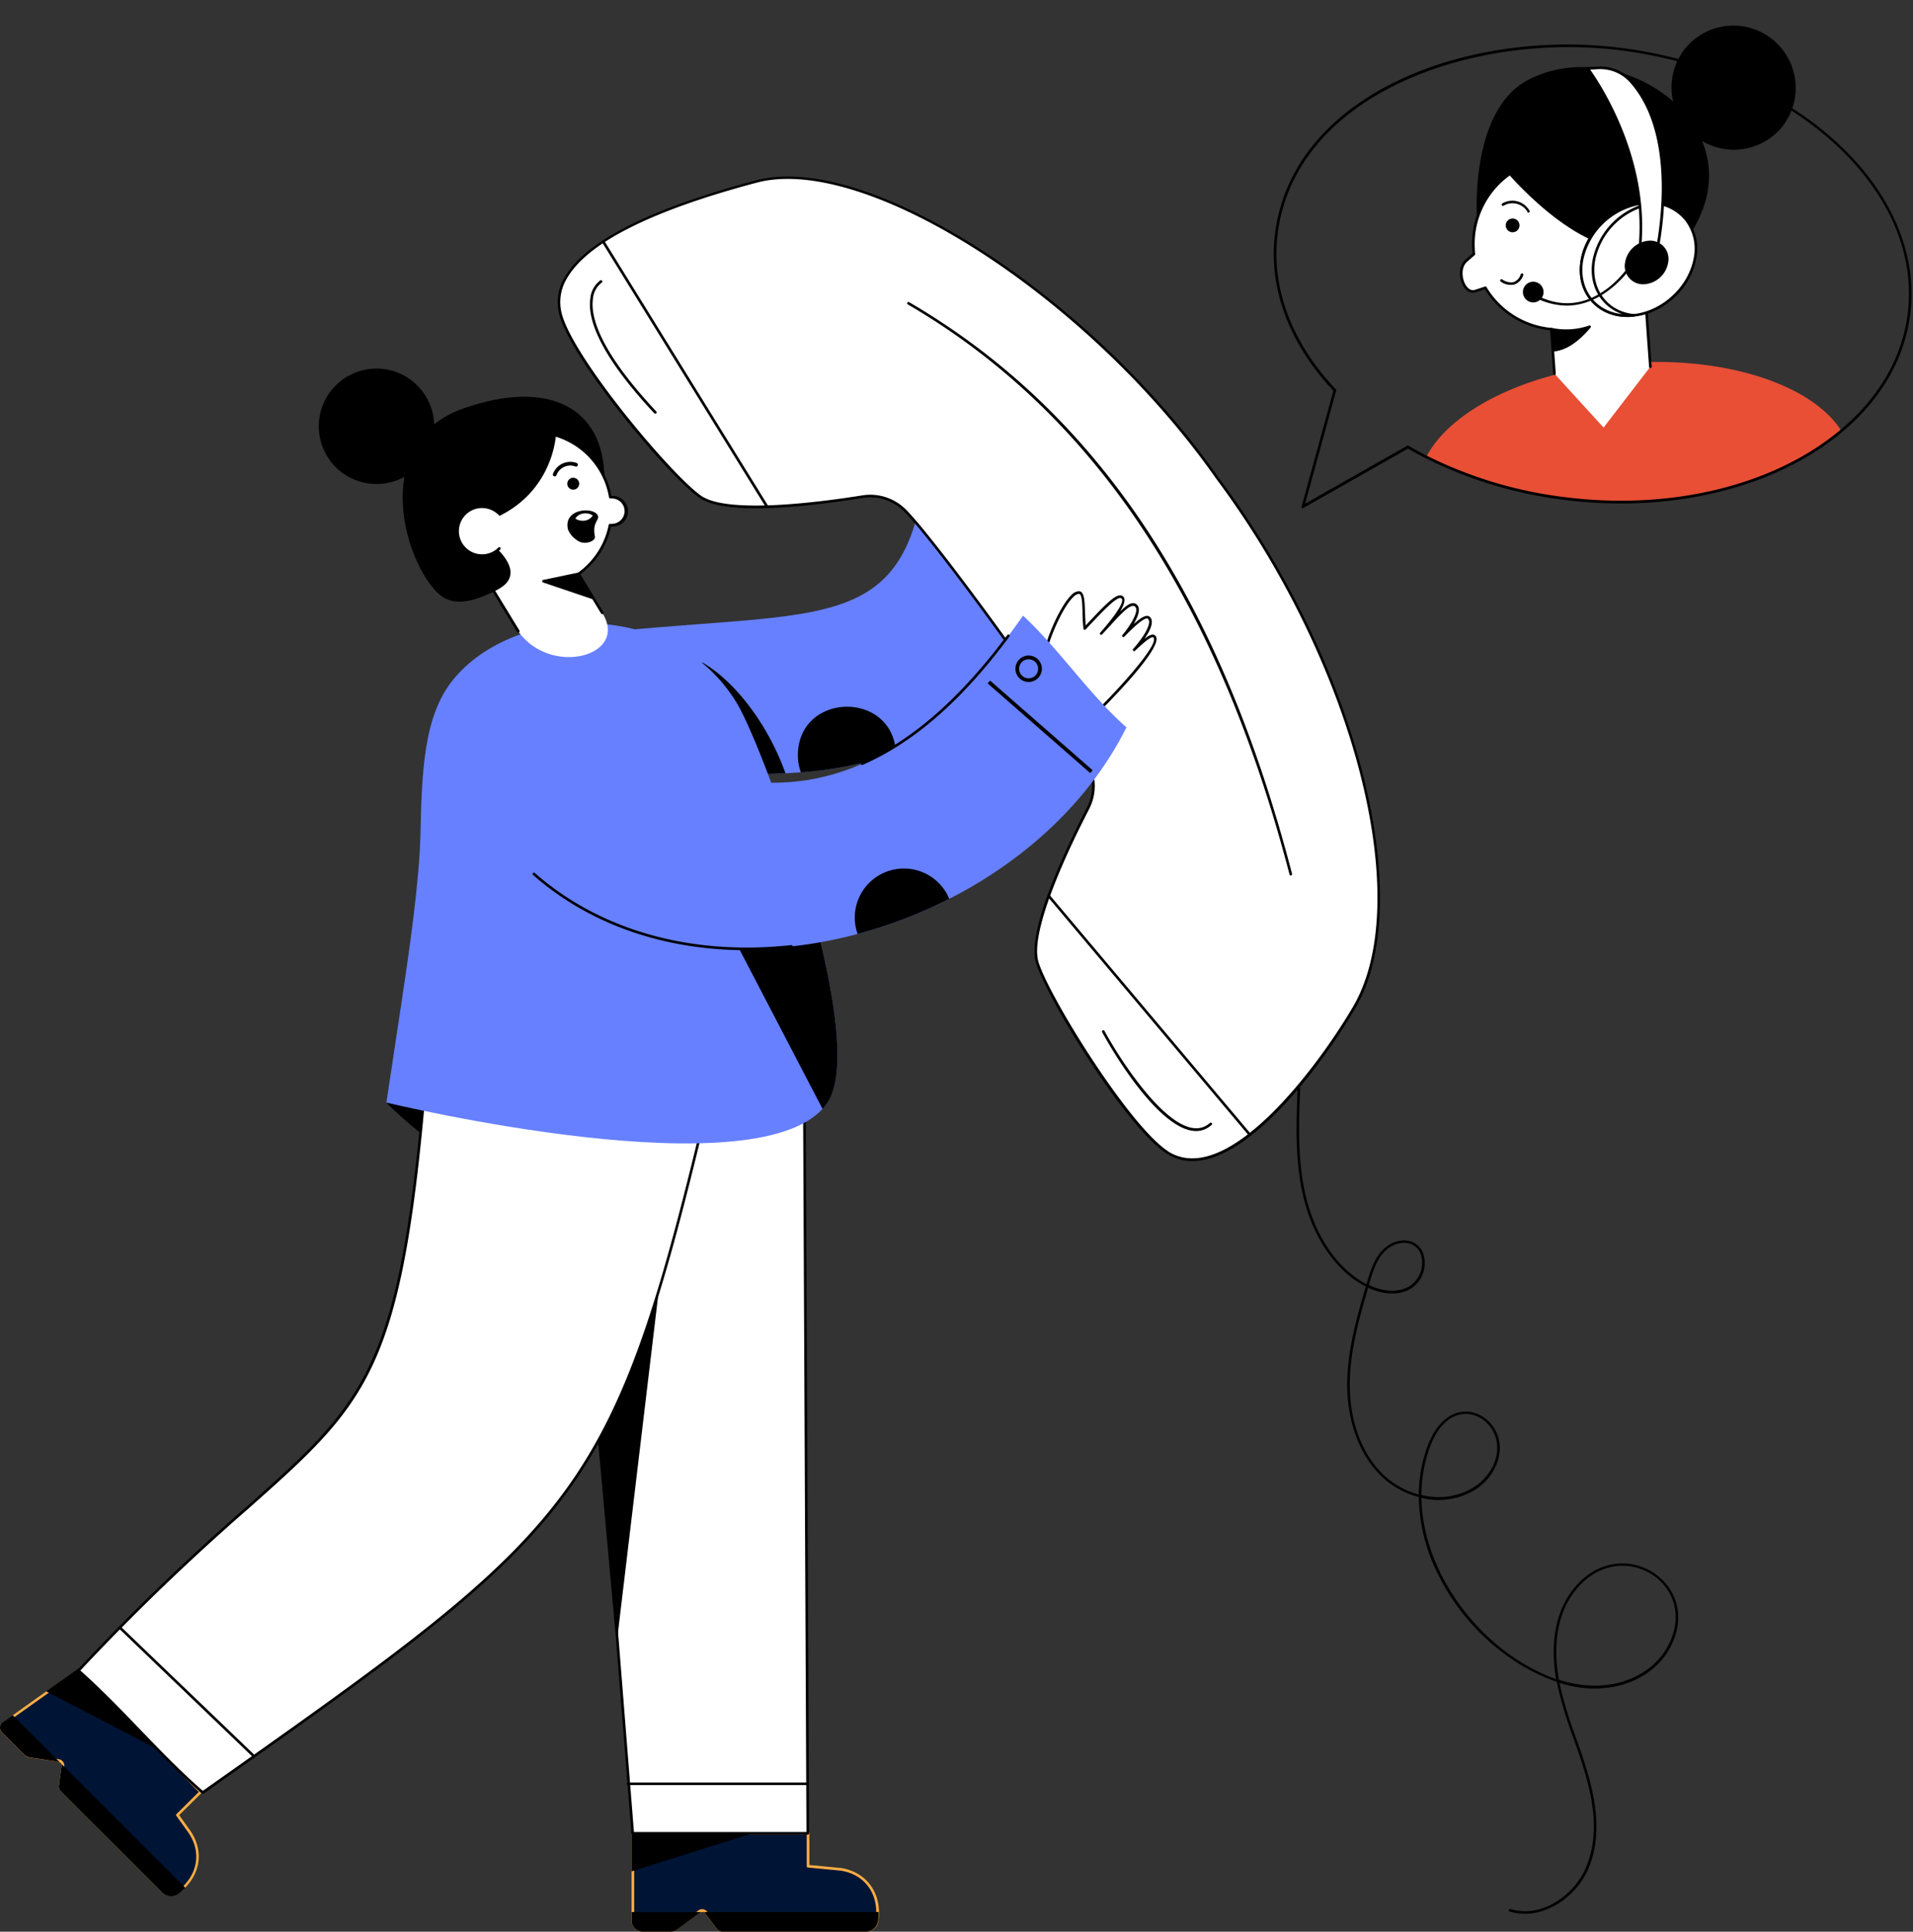 <svg xmlns="http://www.w3.org/2000/svg" width="212" height="214" fill="none"><rect width="100%" height="100%" fill="#333333" stroke="none"/><style><![CDATA[.B{fill:#000}.C{fill:#fff}.D{fill:#6680ff}]]></style><path d="M70.133 203.102v9.667a1.08 1.08 0 0 0 1.076 1.076h3.098a1.13 1.13 0 0 0 .646-.23l2.465-1.806a.59.59 0 0 1 .801 0l1.376 1.806a.63.63 0 0 0 .227.175.62.62 0 0 0 .282.055H96.04a1.2 1.2 0 0 0 .737-.288c.206-.177.346-.419.396-.686.474-2.939-1.098-5.312-3.984-5.79l-3.669-.349v-3.643l-19.387.013z" fill="#001535"/><path d="M96.041 214H80.106c-.119.004-.237-.019-.345-.068a.77.77 0 0 1-.279-.215l-1.377-1.806c-.111-.146-.381-.133-.602.031l-2.461 1.801a1.26 1.26 0 0 1-.735.257h-3.098a1.22 1.22 0 0 1-1.217-1.217v-9.68c0-.038.015-.074.041-.101s.063-.041.1-.041h19.414c.039 0 .076.015.103.043s.043.064.043.103v3.506l3.541.336c2.899.478 4.577 2.926 4.094 5.958A1.33 1.33 0 0 1 96.041 214zm-17.705-2.262l1.377 1.802c.048.057.108.102.177.132s.143.044.217.04h15.935a1.04 1.04 0 0 0 .647-.251c.181-.156.302-.369.345-.603.443-2.908-1.08-5.17-3.846-5.621l-3.656-.346c-.036-.004-.068-.021-.092-.048s-.037-.062-.036-.098v-3.496H70.28v9.521a.93.93 0 0 0 .93.929h3.098a.95.95 0 0 0 .562-.204l2.465-1.801a.71.71 0 0 1 .509-.181c.187.008.363.089.491.225z" fill="#ffae44"/><g class="B"><path d="M82.897 203.103l-12.757 4.023v-4.023h12.757z"/><path d="M69.992 207.321v-4.36h13.841l-13.841 4.36zm.288-4.072v3.678l11.677-3.678H70.28zm-.147 8.714v.806a1.08 1.08 0 0 0 1.076 1.076h3.098a1.13 1.13 0 0 0 .646-.231l2.271-1.664-7.091.013z"/><path d="M74.316 214h-3.098c-.323 0-.632-.128-.861-.357s-.356-.537-.356-.86v-.961h7.684l-2.625 1.921a1.26 1.26 0 0 1-.744.257zm-4.037-1.89v.659a.93.93 0 0 0 .93.93h3.098a.95.95 0 0 0 .562-.204l1.912-1.398-6.502.013zm8.057-.146l1.266 1.664a.63.63 0 0 0 .227.175.62.62 0 0 0 .282.055h15.935a1.23 1.23 0 0 0 .73-.296c.205-.176.346-.414.403-.677a6.06 6.06 0 0 0 .08-.921H78.336z"/><path d="M96.041 214H80.106a.77.77 0 0 1-.345-.068c-.108-.049-.204-.123-.279-.215l-1.443-1.895h19.33v.146c-.004.314-.029.628-.075.939A1.38 1.38 0 0 1 96.041 214zm-17.395-1.89l1.089 1.43a.48.48 0 0 0 .394.172h15.935c.236-.015.459-.107.638-.261s.303-.362.353-.593a5.72 5.72 0 0 0 .071-.748h-18.48zM42.82 122.15s9.738 10.149 17.705 8.999 3.683-11.456 3.683-11.456L42.82 122.15z"/></g><path d="M8.715 184.999l-8.286 5.878c-.08.048-.148.115-.198.194a.59.59 0 0 0-.088.263c-.008.093.006.187.041.274s.09.164.161.225l2.43 2.43a1.11 1.11 0 0 0 .624.297l3.019.469c.354.053.602.301.567.567l-.305 2.248a.64.64 0 0 0 .04.284c.034.091.089.172.159.238l11.256 11.248c.201.18.457.289.726.31a1.23 1.23 0 0 0 .765-.195c2.408-1.771 2.979-4.542 1.288-6.901l-1.253-1.739 2.585-2.563-13.531-13.527z" fill="#001535"/><path d="M18.035 209.715L6.779 198.467a.76.76 0 0 1-.239-.646l.301-2.249c.027-.181-.173-.362-.443-.402l-3.019-.443a1.27 1.27 0 0 1-.704-.341l-2.43-2.43c-.085-.076-.152-.171-.194-.277s-.059-.221-.049-.335a.73.73 0 0 1 .106-.321c.06-.097.142-.179.239-.24l8.286-5.9c.026-.022.059-.033.093-.033s.067.011.093.033l13.531 13.527c.014.013.024.029.032.046s.011.037.011.056a.14.14 0 0 1-.011.055c-.007.017-.018.033-.032.046l-2.496 2.475 1.177 1.642c1.709 2.381 1.168 5.311-1.328 7.082-.25.17-.549.252-.851.235a1.38 1.38 0 0 1-.818-.332zm-9.331-24.531l-8.189 5.812c-.064.034-.119.085-.159.146s-.065.131-.071.203.005.146.034.214.073.126.13.171l2.43 2.43a.99.99 0 0 0 .544.257l3.019.469c.186.01.361.09.489.225s.198.315.197.501l-.301 2.249c-.007.074.004.15.03.219a.49.49 0 0 0 .125.184l11.256 11.247a1.09 1.09 0 0 0 .636.268c.236.017.471-.042.669-.171 2.386-1.726 2.89-4.426 1.253-6.697l-1.248-1.739c-.022-.026-.035-.059-.035-.093s.012-.067.035-.093l2.483-2.466-13.328-13.336z" fill="#ffae44"/><g class="B"><path d="M17.25 193.524l-11.867-6.175 3.324-2.364 8.543 8.539z"/><path d="M18.016 194.085l-12.907-6.719 3.616-2.567 9.291 9.286zm-12.354-6.759l10.822 5.635-7.79-7.786-3.032 2.151zm1.299 8.446l-.279 2.072a.64.64 0 0 0 .199.522l11.256 11.247a1.23 1.23 0 0 0 .726.311c.27.021.539-.048.765-.196a6.12 6.12 0 0 0 .699-.597L6.961 195.772z"/><path d="M18.031 209.715L6.775 198.467a.76.76 0 0 1-.239-.646l.319-2.359 13.677 13.673a7.45 7.45 0 0 1-.823.708 1.38 1.38 0 0 1-.861.222c-.304-.023-.591-.146-.817-.35zM7.067 196.077l-.239 1.771c-.007.074.004.149.03.219a.48.48 0 0 0 .125.183l11.256 11.248a1.09 1.09 0 0 0 1.306.097c.202-.149.395-.308.58-.478l-13.058-13.04zm-5.682-5.882l-.956.678a.59.59 0 0 0-.198.194.59.59 0 0 0-.088.262c-.008.093.006.187.041.274a.6.6 0 0 0 .161.226l2.43 2.43a1.1 1.1 0 0 0 .624.296l2.78.443-4.794-4.803z"/><path d="M6.593 195.201l-3.213-.496c-.265-.037-.511-.156-.704-.34l-2.43-2.43a.73.73 0 0 1-.194-.278.73.73 0 0 1-.049-.334.74.74 0 0 1 .106-.322c.06-.097.142-.179.239-.239l1.058-.748 5.188 5.187zM1.37 190.39l-.854.606c-.064.035-.119.085-.159.146s-.065.131-.071.204a.44.44 0 0 0 .034.213c.029.067.073.126.13.172l2.43 2.43a1 1 0 0 0 .544.257l2.342.363-4.395-4.391z"/></g><path d="M89.518 203.102H70.122l-1.713-21.583-2.78-30.652-2.833-31.271h26.336l.385 83.506z" class="C"/><g class="B"><path d="M89.517 203.248H70.121a.15.15 0 0 1-.099-.038c-.027-.025-.044-.059-.047-.095l-1.713-21.583-5.613-61.923c-.002-.02 0-.04.007-.059s.016-.037.03-.052.029-.027.048-.035.038-.013.058-.014h26.336c.039 0 .076.016.103.043s.043.065.043.103l.39 83.507c0 .019-.004.038-.011.056s-.018.033-.032.047-.03.024-.047.032-.037.011-.056.011zm-19.263-.288h19.117l-.385-83.214H62.95l5.599 61.769 1.704 21.445z"/><path d="M74.46 130.79l-6.055 50.73-2.78-30.652 8.835-20.078z"/></g><path d="M79.32 118.489c-11.243 47.804-13.863 49.787-56.856 80.116-4.869-4.227-8.946-9.233-13.761-13.509 29.329-31.427 34.844-21.246 38.562-66.762l32.055.155z" class="C"/><path d="M22.367 198.689c-4.847-4.218-8.968-9.25-13.761-13.509-.014-.013-.024-.029-.032-.046s-.011-.036-.011-.055.004-.038.011-.056.018-.033.032-.046a252.81 252.81 0 0 1 18.59-17.944c13.536-12.027 17.174-15.258 19.918-48.734.003-.036.02-.07.047-.095a.15.15 0 0 1 .099-.038l32.06.177c.022 0 .043.005.062.015s.036.023.05.04a.14.14 0 0 1 .027.059c.004.021.004.043-.002.064-11.305 48.016-13.863 49.831-56.895 80.177-.028.023-.063.035-.099.033a.14.14 0 0 1-.096-.042zm-13.46-13.624c4.732 4.219 8.804 9.176 13.567 13.332 42.82-30.187 45.445-32.064 56.657-79.766l-31.741-.177c-2.744 33.472-6.409 36.738-19.998 48.796a253.12 253.12 0 0 0-18.484 17.815z" class="B"/><path d="M88.754 85.562l-1.704.111-3.24.093c-2.01 0-4.106-.077-6.29-.23l-3.174-5.263-6.237-10.344c27.979-2.744 35.141 1.217 35.026-30.617l14.757 2.815c2.186 24.486-4.639 41.421-29.138 43.435z" class="D"/><path d="M99.293 83.446a42.45 42.45 0 0 1-10.539 2.116 5.35 5.35 0 0 1-.332-1.868c0-7.051 10.561-7.255 10.871-.248zm-12.246 2.226l-3.24.093c-2.01 0-4.105-.077-6.285-.23l-3.178-5.258 3.47-6.9c3.638 2.094 7.321 6.905 9.233 12.296z" class="B"/><path d="M91.7 122.149c-6.772 10.181-48.84 0-48.879 0l1.686-11.163c.801-5.312 1.956-13.226 2.085-18.422.146-7.002.35-13.235 3.603-17.24 6.914-8.507 24.491-9.025 31.471 2.585 1.602 2.656 5.4 12.314 8.113 22.047 2.603 9.335 4.205 18.754 1.921 22.193z" class="D"/><path d="M91.704 122.15a5.52 5.52 0 0 1-.549.699l-9.335-17.917a16.94 16.94 0 0 1 5.095-4.298c.885-.483 1.93-.885 2.868-.677 2.603 9.335 4.205 18.754 1.921 22.194zm-2.191 75.609H69.595c-.019 0-.038-.003-.055-.011s-.033-.018-.046-.032-.023-.029-.03-.047-.01-.037-.01-.056c0-.037.015-.073.041-.1s.063-.041.1-.041h19.918c.038 0 .074.015.1.041s.041.063.041.1c.001.019-.003.038-.009.056a.13.13 0 0 1-.03.047c-.013.014-.029.025-.047.032a.15.15 0 0 1-.055.011z" class="B"/><path d="M129.332 127.639c-4.342-2.842-13.159-17.028-14.367-21.03-1.049-3.47 3.377-12.707 5.63-17.067.385-.742.592-1.563.606-2.399a5.4 5.4 0 0 0-.526-2.417c-2.006-4.187-17.117-25.066-20.472-28.275a5.4 5.4 0 0 0-4.599-1.43c-4.869.779-15.001 2.098-17.971 0-3.426-2.403-14.164-15.209-15.492-20.219-2.142-7.994 15.377-13.022 21.715-14.713 12.066-3.213 36.822 12.535 51.013 32.786 14.81 19.812 22.357 46.511 15.217 58.706-3.311 5.679-13.827 20.587-20.755 16.059z" class="C"/><path d="M129.236 127.758c-4.458-2.917-13.217-17.108-14.426-21.105-1.04-3.444 3.099-12.243 5.639-17.178a5.28 5.28 0 0 0 .586-2.333 5.29 5.29 0 0 0-.51-2.35c-2.001-4.183-17.09-25.031-20.441-28.235a5.28 5.28 0 0 0-4.475-1.394c-5.484.885-15.129 2.058-18.073 0-3.426-2.399-14.164-15.156-15.55-20.294a5.31 5.31 0 0 1 .615-4.179c2.293-3.984 9.428-7.578 21.206-10.712 12.194-3.249 37.062 12.712 51.168 32.843 15.364 20.551 22.194 46.954 15.222 58.87-4.045 6.923-14.186 20.489-20.962 16.068zm.154-.244c6.525 4.267 16.661-9.335 20.556-15.988 6.918-11.809.102-38.066-15.204-58.542C120.693 32.938 95.976 17.03 83.879 20.23c-11.694 3.098-18.772 6.675-21.029 10.574a5.06 5.06 0 0 0-.584 3.984c1.328 4.966 12.124 17.816 15.434 20.135 2.966 2.076 13.483.66 17.865-.044a5.58 5.58 0 0 1 4.718 1.465c3.36 3.218 18.498 24.128 20.503 28.328a5.6 5.6 0 0 1-.08 4.944c-2.04 3.944-6.67 13.492-5.621 16.962 1.186 3.855 10.021 18.108 14.323 20.936h-.018z" class="B"/><path d="M115.696 73.279c-.031-1.77 2.5-7.719 3.881-7.635.695.04.403 2.297.625 3.984 2.089-2.235 3.47-3.696 4.041-3.506.978.328-1.244 2.983-2.213 4.059 2.089-2.235 3.169-3.599 3.824-3.098s-.39 2.288-1.359 3.364c1.523-1.545 2.47-2.324 2.828-1.974.642.62-.681 2.465-1.651 3.541 1.01-.916 1.979-1.912 2.298-1.412.743 1.173-6.024 7.927-6.024 7.927l-6.25-5.249z" class="C"/><path d="M121.855 78.625l-6.255-5.236c-.016-.012-.03-.029-.039-.047s-.014-.039-.014-.059c-.026-1.571 1.771-6.015 3.196-7.365a1.18 1.18 0 0 1 .377-.298 1.17 1.17 0 0 1 .464-.123c.593.04.62 1.053.655 2.341l.071 1.461c2.235-2.39 3.355-3.541 3.984-3.315s.203 1.164-.173 1.77c.819-.801 1.376-1.138 1.828-.801.589.443.058 1.558-.319 2.191.886-.801 1.479-1.111 1.806-.792.514.505 0 1.549-.597 2.421.407-.328.978-.708 1.261-.266.766 1.213-4.9 6.967-6.042 8.109-.012.014-.028.026-.045.034s-.036.013-.055.014-.038-.002-.055-.009a.15.15 0 0 1-.048-.03zm-6.02-5.413l6.104 5.108c2.585-2.594 6.4-6.883 5.909-7.657-.044-.071-.146-.407-2.076 1.447-.028.02-.062.029-.097.026s-.066-.018-.091-.042-.039-.057-.042-.091.006-.069.026-.097c1.182-1.328 2.129-2.886 1.656-3.346-.346-.336-2.001 1.328-2.625 1.974-.013.014-.028.025-.045.032a.17.17 0 0 1-.054.013.13.13 0 0 1-.055-.009c-.017-.007-.034-.016-.047-.029s-.025-.028-.033-.045-.012-.035-.012-.054.002-.037.009-.055a.13.13 0 0 1 .029-.047c.567-.633 2.009-2.682 1.377-3.151-.558-.421-1.891 1.226-3.635 3.098-.012.014-.028.024-.045.032s-.035.011-.054.011-.037-.004-.054-.011-.033-.018-.046-.032-.024-.029-.032-.046-.011-.036-.011-.055a.15.15 0 0 1 .011-.055c.008-.017.019-.033.032-.047.558-.62 3.072-3.541 2.275-3.824-.495-.168-2.142 1.598-3.89 3.466a.14.14 0 0 1-.15.042c-.027-.009-.05-.025-.068-.046a.13.13 0 0 1-.03-.075 16.94 16.94 0 0 1-.106-1.801c-.027-.956-.053-2.036-.385-2.058-.243.033-.466.154-.625.341-1.336 1.266-3.094 5.542-3.12 7.087zM72.506 45.783c-6.396-6.839-7.388-10.694-7.082-12.721a2.75 2.75 0 0 1 1.111-2.001c.034-.019.073-.024.111-.015s.069.034.089.068a.14.14 0 0 1-.011.158c-.011.015-.026.027-.042.036a2.53 2.53 0 0 0-.974 1.811c-.274 1.965.717 5.723 7.02 12.465a.14.14 0 0 1 .032.046.15.15 0 0 1 .011.055c0 .019-.004.038-.011.055a.14.14 0 0 1-.032.046c-.014.016-.031.028-.05.036s-.04.013-.061.012a.16.16 0 0 1-.061-.014c-.019-.009-.036-.022-.049-.038zm12.505 10.499c-.025.001-.049-.005-.071-.017s-.04-.029-.053-.05L66.74 26.869c-.015-.032-.017-.069-.006-.103s.033-.063.064-.082.067-.025.102-.019.067.025.089.053L85.137 56.06c.02.033.026.072.016.11s-.032.069-.065.09a.15.15 0 0 1-.075.022zm37.144 58.09c-.013-.016-.022-.036-.026-.056s-.005-.041-.001-.062.013-.04.025-.056a.16.16 0 0 1 .047-.042.15.15 0 0 1 .059-.018c.021-.002.042.001.061.008a.14.14 0 0 1 .053.033c.015.014.026.032.034.051 2.253 4.117 8.339 13.142 11.668 10.181.027-.027.064-.041.102-.041s.074.014.101.041c.014.013.025.029.032.047a.13.13 0 0 1 .012.055.13.13 0 0 1-.012.055c-.007.018-.018.033-.032.047-3.523 3.169-9.467-5.396-12.123-10.243zm16.254 11.443l-22.296-26.461c-.013-.013-.024-.029-.031-.047s-.012-.036-.012-.055a.13.13 0 0 1 .012-.055c.008-.017.018-.033.031-.046a.15.15 0 0 1 .102-.041c.038 0 .075.015.102.041l22.295 26.46c.014.013.025.028.032.046s.011.035.011.054-.004.037-.011.054-.018.032-.032.045c-.026.027-.063.043-.101.044s-.074-.013-.102-.039z" class="B"/><path d="M124.834 80.578c-4.059 8.149-11.225 14.717-19.631 18.998a51.74 51.74 0 0 1-10.154 3.895c-16.497 4.395-34.698.358-43.378-16.324l6.02-13.058c21.171 16.988 38.783 18.52 55.678-5.887 4.023 3.723 7.334 8.742 11.464 12.376z" class="D"/><path d="M95.411 84.668c-.008-.017-.012-.036-.013-.055s.003-.038.01-.056.018-.034.031-.047.029-.024.047-.032c5.639-2.488 10.924-7.109 16.147-14.129a.13.13 0 0 1 .04-.039c.016-.01.034-.017.053-.02s.037-.002.056.003a.14.14 0 0 1 .05.025c.016.011.029.025.039.041s.017.035.02.054.002.038-.003.057a.14.14 0 0 1-.025.051c-5.254 7.082-10.575 11.716-16.262 14.217-.017.008-.036.013-.055.014s-.038-.002-.055-.009-.034-.017-.048-.03-.025-.029-.032-.046zm-12.653 20.6c-9.189 0-17.453-2.877-23.659-8.317-.018-.011-.033-.026-.044-.044s-.019-.038-.022-.059-.001-.042.005-.062.016-.039.03-.055.031-.028.05-.037.04-.013.061-.013.042.005.061.014.036.022.049.038c7.241 6.348 17.324 9.181 28.395 7.968.038-.004.076.007.106.031s.049.059.053.097-.008.076-.032.106-.059.049-.097.053a46.12 46.12 0 0 1-4.957.279zm-54.711 89.406l-14.872-14.266c-.026-.027-.041-.063-.041-.101s.015-.075.041-.102a.15.15 0 0 1 .208 0l14.872 14.266a.14.14 0 0 1 .037.047c.009.018.014.037.016.058s-.002.04-.009.059-.018.036-.032.051-.031.025-.05.033-.039.011-.059.01-.04-.005-.058-.014-.035-.021-.048-.036l-.004-.005zm139.254 17.09c-.035-.011-.065-.036-.083-.069a.14.14 0 0 1-.01-.108c.011-.036.037-.068.071-.086s.074-.022.111-.011c3.412 1.049 6.962-1.483 8.29-4.426 2.112-4.683.261-10.079-1.275-14.412-.786-2.062-1.417-4.179-1.89-6.334a20.69 20.69 0 0 1-4.842-2.43 24.4 24.4 0 0 1-8.702-10.309 19.5 19.5 0 0 1-1.74-7.737c-1.549-.397-2.97-1.183-4.129-2.284-2.47-2.382-3.856-6.171-3.802-10.407.048-3.651 1.049-7.192 2.058-10.623-2.86-1.42-5.839-4.939-7.02-10.384-.837-3.846-.682-7.821-.531-11.663.001-.037.016-.072.043-.097s.061-.04.098-.04c.019 0 .038.005.056.013s.033.019.046.033.024.03.03.048.01.037.01.056c-.151 3.825-.306 7.777.522 11.588 1.16 5.334 4.063 8.769 6.825 10.181.372-1.244.726-2.563 1.616-3.594 1.731-2.005 4.727-1.554 4.834 1.084.029.609-.105 1.215-.39 1.754s-.71.991-1.23 1.309c-1.457.792-3.192.513-4.648-.146-1 3.404-1.987 6.909-2.036 10.508-.053 4.152 1.301 7.87 3.713 10.181a9.1 9.1 0 0 0 3.931 2.213c.016-1.691.296-3.368.832-4.971 2.213-6.573 7.697-4.395 8.118-.682.208 1.855-.797 3.833-2.563 5.037-.896.568-1.897.948-2.944 1.117a7.83 7.83 0 0 1-3.146-.134c.101 7.171 4.824 14.084 10.304 17.732 1.435.975 2.988 1.765 4.621 2.35-.637-3.687-.133-6.976 1.456-9.348 5.108-7.627 15.43-1.355 11 6.17-1.886 3.205-6.516 5.334-12.08 3.603.47 2.086 1.088 4.137 1.85 6.135 1.523 4.298 3.44 9.791 1.266 14.629-1.42 3.116-5.147 5.63-8.64 4.554zm5.467-25.672c5.519 1.77 10.065-.319 11.893-3.426 4.249-7.219-5.612-13.182-10.512-5.865-1.572 2.328-2.054 5.613-1.386 9.286l.005.005zm-15.24-20.476a7.52 7.52 0 0 0 3.06.151 7.51 7.51 0 0 0 2.867-1.081c1.677-1.146 2.656-3.014 2.439-4.767-.385-3.421-5.458-5.528-7.556.744a15.62 15.62 0 0 0-.814 4.948l.004.005zm-5.825-23.251c1.394.641 3.054.92 4.426.172.474-.291.86-.705 1.119-1.197a3.11 3.11 0 0 0 .351-1.6c-.093-2.382-2.775-2.705-4.325-.908-.836.965-1.212 2.293-1.575 3.528l.004.005z" class="B"/><path d="M66.742 67.897l-2.629-4.316c1.809-1.286 3.056-3.217 3.483-5.396h.195a1.55 1.55 0 0 0 1.101-.44 1.55 1.55 0 0 0 .468-1.09 1.55 1.55 0 0 0-.44-1.101 1.55 1.55 0 0 0-1.09-.468h-.199c-.2-1.175-.641-2.296-1.295-3.292a8.63 8.63 0 0 0-2.507-2.495c-.999-.65-2.122-1.085-3.298-1.279s-2.379-.142-3.534.152-2.236.824-3.176 1.557-1.717 1.653-2.284 2.701-.91 2.203-1.008 3.391.051 2.383.437 3.51l1.943 3.196 4.497 7.383c3.625 5.143 12.349 2.753 9.335-2.014z" class="C"/><path d="M57.293 69.995c-.031-.058-6.409-10.521-6.449-10.588a8.77 8.77 0 0 1-.467-3.562c.092-1.207.432-2.381.999-3.45s1.35-2.009 2.299-2.761 2.042-1.299 3.212-1.608 2.392-.372 3.587-.186a8.77 8.77 0 0 1 3.361 1.268c1.021.65 1.896 1.504 2.571 2.508s1.135 2.138 1.35 3.329h.075c.23-.009.459.029.673.112s.41.207.574.368.295.353.383.565.132.44.129.67-.052.456-.145.667-.228.399-.396.555-.367.277-.583.354-.446.11-.675.096h-.08c-.448 2.121-1.661 4.002-3.408 5.285l2.563 4.205c.02.033.026.072.017.11s-.032.069-.065.09a.15.15 0 0 1-.199-.049l-2.629-4.32c-.019-.031-.025-.068-.018-.103s.028-.067.058-.087c1.777-1.27 3.002-3.169 3.426-5.312.005-.033.023-.063.049-.085s.059-.032.093-.031h.195c.371 0 .728-.145.994-.403s.421-.611.431-.982a1.41 1.41 0 0 0-.4-1.001 1.41 1.41 0 0 0-.99-.425h-.195a.15.15 0 0 1-.142-.12 8.48 8.48 0 0 0-3.731-5.71 8.48 8.48 0 0 0-6.729-1.116 8.48 8.48 0 0 0-5.374 4.2 8.48 8.48 0 0 0-.543 6.799c.655 1.071-2.377-3.904 6.436 10.557.013.016.022.035.027.055s.006.041.002.061-.012.04-.023.057-.027.031-.045.042-.037.018-.058.02-.041.001-.061-.005-.038-.016-.053-.03-.028-.03-.036-.049l-.009.009z" class="B"/><path d="M50.625 58.761l.345.571-.186-.606-.159.035z" class="C"/><path d="M50.966 59.478c-.025 0-.05-.007-.071-.019s-.04-.03-.053-.052l-.345-.571c-.012-.019-.019-.041-.02-.064s.002-.046.011-.066.023-.039.041-.053.039-.024.061-.029l.159-.04c.037-.007.075 0 .107.02a.15.15 0 0 1 .066.087l.181.598c.011.034.01.07-.004.103s-.039.059-.071.074c-.02.009-.041.013-.062.013z" class="B"/><path d="M50.969 59.332a8.59 8.59 0 0 0 1.943 3.196l-1.943-3.196z" class="C"/><g class="B"><path d="M52.802 62.625c-.887-.924-1.561-2.032-1.974-3.245-.011-.034-.009-.07.004-.103s.039-.059.071-.074.069-.02.104-.01.064.032.082.063l1.943 3.196c.016.031.02.066.012.099s-.027.063-.055.084-.061.031-.096.029-.067-.016-.092-.039z"/><path d="M61.601 48.266s-.403 8.113-9.738 10.07c0 0 7.91 4.581 3.24 7.007-4.152 2.151-5.728 1.27-6.821.115-3.758-3.984-7.007-16.652 3.037-20.197 9.224-3.258 15.567-.336 15.665 7.688-1.089-1.947-2.421-3.762-5.382-4.683z"/></g><path d="M55.321 56.932a2.71 2.71 0 0 0-2.953-.589 2.71 2.71 0 0 0-1.673 2.503 2.71 2.71 0 0 0 1.673 2.503 2.71 2.71 0 0 0 2.953-.589" class="C"/><path d="M51.393 60.854c-.281-.262-.506-.578-.663-.929s-.24-.73-.246-1.114a2.87 2.87 0 0 1 .209-1.121c.144-.356.36-.679.632-.95a2.86 2.86 0 0 1 .953-.627c.356-.143.738-.212 1.122-.203s.762.094 1.112.252a2.86 2.86 0 0 1 .925.667c.02.028.029.062.026.097s-.018.067-.042.091-.057.039-.091.042-.069-.006-.097-.026c-.358-.358-.815-.602-1.312-.701s-1.012-.048-1.481.146a2.56 2.56 0 0 0-1.15 3.792c.282.422.682.75 1.15.944a2.56 2.56 0 0 0 2.793-.555c.013-.014.029-.025.046-.032s.036-.011.055-.011.038.004.055.011.033.018.047.032a.15.15 0 0 1 0 .204 2.86 2.86 0 0 1-4.046-.009zm11.489-7.122a.66.66 0 0 0 1.2.21.66.66 0 0 0-.7-.997c-.17.039-.318.144-.412.291s-.125.326-.088.497zm-1.48-.964c-.052-.019-.093-.057-.117-.107s-.026-.107-.007-.158c.189-.508.572-.921 1.064-1.148s1.055-.25 1.565-.064c.051.02.092.059.115.108s.026.106.009.157-.058.093-.107.117-.107.026-.158.007c-.406-.15-.855-.133-1.249.048a1.63 1.63 0 0 0-.849.917c-.02.051-.059.092-.108.115s-.106.026-.158.009zm4.886 4.501c0 .443-.646.739-.363 2.142.084.407-.478.659-.934.717a1.53 1.53 0 0 1-.62-.062c-.2-.063-.385-.167-.544-.305a2.39 2.39 0 0 1-.885-1.115c-.575-2.474 3.253-2.523 3.346-1.377z" class="B"/><path d="M65.692 57.105c-.312-.198-.685-.275-1.049-.217a1.23 1.23 0 0 0-.506.182c-.153.097-.283.227-.379.38a1.53 1.53 0 0 0 1.053.226 1.23 1.23 0 0 0 .881-.571z" class="C"/><g class="B"><path d="M64.112 63.604l-3.877.81 5.506 1.859-1.629-2.669z"/><path d="M65.69 66.387l-5.502-1.859c-.03-.009-.056-.028-.074-.053s-.029-.055-.029-.087.01-.061.029-.087a.14.14 0 0 1 .074-.053l3.873-.81c.029-.006.06-.002.088.01a.15.15 0 0 1 .067.057l1.629 2.656c.017.024.026.053.027.083s-.009.059-.026.083-.041.043-.069.054-.058.012-.087.005zm-4.909-1.965l4.626 1.567-1.368-2.248-3.258.682zM35.483 48.629a6.4 6.4 0 0 0 1.831 3.23c.916.872 2.071 1.452 3.317 1.668s2.529.057 3.685-.456a6.4 6.4 0 0 0 2.811-2.426c.677-1.069 1.021-2.314.989-3.579a6.4 6.4 0 0 0-1.165-3.525 6.39 6.39 0 0 0-2.928-2.284 6.4 6.4 0 0 0-8.541 7.371zM142.907 96.88c-7.968-30.541-21.8-51.199-42.307-63.159a.14.14 0 0 1-.041-.037c-.011-.015-.019-.032-.024-.05s-.005-.037-.002-.055a.14.14 0 0 1 .019-.052c.009-.016.021-.031.036-.042s.032-.02.05-.025a.15.15 0 0 1 .056-.004.14.14 0 0 1 .052.018c23.544 13.721 35.601 37.092 42.44 63.336a.15.15 0 0 1 .002.056.14.14 0 0 1-.019.053c-.01.016-.023.03-.038.041s-.033.019-.052.023-.037.007-.055.005-.037-.008-.053-.018-.03-.022-.041-.037-.019-.032-.023-.051zm54.405-82.609a6.91 6.91 0 0 0-.697-9.747 6.91 6.91 0 0 0-9.746.697 6.91 6.91 0 0 0 10.443 9.05z"/></g><path d="M204.07 47.744c-7.126 5.975-18.497 9.065-30.762 7.494a47.31 47.31 0 0 1-15.253-4.594c2.717-5.312 11.53-9.663 22.255-10.428 10.995-.788 20.538 2.434 23.76 7.529z" fill="#e84f35"/><path d="M181.597 30.459l.544-.336.748 10.512-5.179 6.732-5.448-5.971-.354-4.935c-1.492-.136-2.931-.622-4.199-1.419a9.52 9.52 0 0 1-3.1-3.167l-1.16.376c-1.235.358-2.151-2.315-.974-3.359l.885-.753c0-.142-.031-.292-.039-.443-.089-1.242.067-2.49.46-3.671s1.016-2.274 1.831-3.216 1.809-1.713 2.922-2.27 2.326-.89 3.568-.979 2.49.068 3.672.461 2.274 1.015 3.215 1.831a9.48 9.48 0 0 1 2.27 2.922c.558 1.114.891 2.326.98 3.568.097 1.403-.123 2.81-.642 4.117z" class="C"/><g class="B"><path d="M167.227 19.34s9.45 11.03 15.629 7.423-5.387-14.071-8.733-13.571-6.896 6.148-6.896 6.148z"/><path d="M172.267 41.538c-.036 0-.071-.013-.099-.038s-.043-.058-.047-.095l-.341-4.811c-1.472-.153-2.89-.643-4.143-1.431s-2.309-1.854-3.085-3.115l-1.053.341c-.514.151-1.023-.133-1.368-.757-.473-.885-.513-2.169.252-2.851l.806-.699c0-.124 0-.248-.031-.372a9.63 9.63 0 0 1 .627-4.184 9.64 9.64 0 0 1 2.36-3.511c1.037-.981 2.279-1.719 3.636-2.162a9.63 9.63 0 0 1 4.212-.395c1.416.182 2.773.677 3.975 1.448s2.216 1.8 2.971 3.011a9.63 9.63 0 0 1 1.394 3.994c.163 1.418.009 2.855-.452 4.206l.186-.115c.021-.013.045-.02.07-.021s.049.004.071.015.041.028.055.048.023.044.025.069l.753 10.508c.002.038-.01.075-.035.105s-.06.047-.098.05c-.019.002-.038.001-.057-.005s-.035-.015-.05-.027-.026-.028-.035-.045-.012-.036-.013-.056l-.735-10.273-.34.212c-.026.017-.057.026-.088.024s-.06-.014-.084-.034-.04-.047-.047-.078a.14.14 0 0 1 .011-.09 9.34 9.34 0 0 0 .603-4.103c-.109-1.396-.53-2.749-1.232-3.96a9.35 9.35 0 0 0-2.825-3.036 9.34 9.34 0 0 0-7.997-1.206 9.34 9.34 0 0 0-3.595 2.068c-1.028.95-1.83 2.119-2.345 3.42a9.33 9.33 0 0 0-.633 4.099c0 .146 0 .292.04.443.002.023-.001.046-.01.068s-.022.041-.039.056l-.859.753c-.651.575-.606 1.744-.19 2.496.27.496.659.726 1.027.62l1.155-.376c.031-.01.065-.009.096.003s.056.035.072.064a9.4 9.4 0 0 0 3.056 3.115 9.39 9.39 0 0 0 4.132 1.399.14.14 0 0 1 .092.041c.025.024.039.057.041.091l.35 4.931c.002.019 0 .038-.006.056s-.015.035-.027.05a.15.15 0 0 1-.045.035c-.017.008-.036.013-.055.014l-.009-.009z"/><path d="M182.843 30.778c-.576-5.019-5.675-13.584-10.752-13.221-1.915.133-3.745.845-5.246 2.041a9.48 9.48 0 0 0-3.164 4.657s-.885-11.929 5.617-15.377c11.562-6.117 30.05 8.251 13.545 21.901z"/></g><path d="M184.665 27.75c.044.611-.094 1.222-.397 1.754a3.1 3.1 0 0 1-1.305 1.238c-.547.274-1.164.381-1.772.305s-1.18-.33-1.643-.731a3.09 3.09 0 0 1-.96-1.521c-.163-.591-.147-1.216.046-1.798a3.1 3.1 0 0 1 2.716-2.115c.406-.03.814.021 1.2.149s.744.331 1.052.598.56.591.743.955a3.1 3.1 0 0 1 .32 1.166z" class="C"/><path d="M181.57 31.194a3.26 3.26 0 0 1-2.165-5.58 3.26 3.26 0 0 1 5.54 2.266c.015.854-.305 1.679-.893 2.299s-1.394.985-2.247 1.015a2.14 2.14 0 0 1-.235 0zm0-6.197h-.212a2.95 2.95 0 0 0-1.601.613c-.461.358-.805.845-.99 1.399a2.95 2.95 0 0 0 4.122 3.573 2.95 2.95 0 0 0 1.245-1.179c.289-.507.421-1.089.38-1.671-.055-.742-.388-1.437-.933-1.944s-1.262-.79-2.006-.791h-.005zm-13.182-.08a.76.76 0 0 1-1.259.626.76.76 0 0 1-.223-.815.77.77 0 0 1 .668-.518.76.76 0 0 1 .295.037.77.77 0 0 1 .259.148.75.75 0 0 1 .182.236.76.76 0 0 1 .078.288zm.899-1.433c-.128-.221-.299-.414-.502-.568a1.95 1.95 0 0 0-.681-.333 1.93 1.93 0 0 0-.756-.046 1.94 1.94 0 0 0-.717.248c-.016.01-.034.017-.053.02s-.038.002-.057-.002-.036-.013-.051-.024-.028-.026-.038-.043a.15.15 0 0 1-.013-.11c.01-.037.034-.069.066-.089a2.21 2.21 0 0 1 .821-.281 2.2 2.2 0 0 1 .866.056 2.19 2.19 0 0 1 1.327 1.031c.019.033.024.072.014.108s-.034.068-.067.086-.072.024-.108.014-.068-.034-.086-.067h.035zm-25.031 32.595l3.51-12.787c-4.94-5.25-7.237-11.447-6.462-17.462 1.987-15.492 21.445-22.694 38.393-20.516 19.401 2.488 33.751 15.735 31.989 29.541-.633 4.904-3.236 9.397-7.525 12.991-7.44 6.237-18.984 9.052-30.873 7.525a47.26 47.26 0 0 1-15.284-4.603c-.686-.345-1.328-.704-1.974-1.067l-11.539 6.546c-.025.025-.057.04-.092.043a.15.15 0 0 1-.098-.027c-.029-.02-.048-.05-.057-.084s-.004-.069.012-.101zm-2.656-30.21c-.766 5.949 1.523 12.084 6.44 17.263.017.018.03.04.036.064a.15.15 0 0 1 0 .073L144.637 55.8l11.309-6.414a.14.14 0 0 1 .073-.02.14.14 0 0 1 .073.02 40.25 40.25 0 0 0 2.032 1.102 46.77 46.77 0 0 0 15.204 4.577c11.814 1.518 23.273-1.27 30.652-7.458 4.24-3.541 6.808-7.967 7.427-12.81 1.744-13.642-12.495-26.748-31.741-29.213-16.39-2.08-36.087 4.785-38.075 20.295l.009-.009zm38.792-13.3l-.236.164 6.999 10.068.236-.164-6.999-10.068z" class="B"/><path d="M187.813 28.719c-.659 3.452-3.983 6.254-7.44 6.254s-5.71-2.802-5.046-6.254 3.984-6.254 7.436-6.254 5.71 2.797 5.05 6.254z" class="C"/><path d="M180.376 35.116c-3.541 0-5.869-2.868-5.187-6.427s4.068-6.369 7.578-6.369c.784-.022 1.563.132 2.28.45a5.25 5.25 0 0 1 1.863 1.391 5.46 5.46 0 0 1 1.045 2.174 5.47 5.47 0 0 1 .004 2.412c-.669 3.514-4.073 6.369-7.583 6.369zm2.391-12.504c-3.378 0-6.64 2.749-7.295 6.135s1.571 6.086 4.904 6.086 6.64-2.753 7.299-6.139a5.16 5.16 0 0 0-.001-2.283 5.17 5.17 0 0 0-.986-2.059 4.96 4.96 0 0 0-3.921-1.74z" class="B"/><path d="M181.024 34.939c-3.731.412-6.427-2.483-5.714-6.223s4.555-6.639 8.091-6.197c-1.629.209-3.154.917-4.365 2.026s-2.051 2.566-2.403 4.171c-.606 3.236 1.337 5.891 4.391 6.223z" class="C"/><path d="M175.189 28.689c.726-3.789 4.599-6.75 8.251-6.33.034.004.067.021.09.047s.037.06.038.095-.014.071-.038.097-.059.042-.095.044a7.82 7.82 0 0 0-6.639 6.1c-.607 3.138 1.266 5.754 4.267 6.051.033.006.064.024.086.05s.034.06.034.094-.012.068-.034.094-.053.044-.086.05c-3.772.42-6.618-2.501-5.874-6.392zm6.777-6.029a7.85 7.85 0 0 0-4.191 2.033c-1.16 1.086-1.963 2.498-2.303 4.049-.615 3.222 1.328 5.754 4.294 6.055-2.364-.828-3.811-3.213-3.254-6.108a8.16 8.16 0 0 1 1.923-3.742 8.15 8.15 0 0 1 3.531-2.287z" class="B"/><path d="M175.93 7.58s7.414 9.583 5.639 21.14h1.85s3.253-13.018-2.656-19.675c-.459-.512-1.028-.915-1.664-1.179s-1.322-.381-2.01-.344l-1.159.057z" class="C"/><g class="B"><path d="M183.421 28.861h-1.85a.14.14 0 0 1-.06-.012c-.019-.008-.036-.021-.049-.037s-.024-.034-.029-.054a.14.14 0 0 1-.004-.061c1.744-11.367-5.537-20.932-5.613-21.029-.012-.022-.019-.047-.019-.073s.007-.051.019-.073.028-.045.05-.06.048-.023.074-.024l1.164-.062c.71-.04 1.419.081 2.076.354a4.7 4.7 0 0 1 1.713 1.222c5.892 6.639 2.718 19.67 2.687 19.803-.009.034-.03.063-.06.083a.14.14 0 0 1-.099.023zm-1.682-.288h1.567c.296-1.27 2.859-13.23-2.656-19.431a4.43 4.43 0 0 0-1.602-1.143 4.41 4.41 0 0 0-1.939-.335l-.885.049c1.053 1.492 7.046 10.402 5.515 20.861zm-8.131 5.285c-1.531-.028-3.018-.509-4.276-1.381-.032-.021-.055-.053-.063-.09s-.002-.076.019-.109c.009-.016.023-.03.038-.041s.033-.019.052-.023.038-.005.056-.001.037.011.053.021c6.276 4.081 10.711-2.319 10.897-2.594a.14.14 0 0 1 .092-.061c.038-.007.076 0 .107.021a.15.15 0 0 1 .062.091c.008.037-.001.076-.022.108-.044.053-2.806 4.059-7.015 4.059z"/><path d="M184.869 29.078a2.88 2.88 0 0 1-.94 1.699c-.5.441-1.138.694-1.804.718a2.02 2.02 0 0 1-.88-.179 2.03 2.03 0 0 1-1.127-1.341c-.075-.294-.084-.6-.024-.898a2.88 2.88 0 0 1 .94-1.698c.5-.441 1.138-.694 1.804-.718a2.02 2.02 0 0 1 .88.179 2.03 2.03 0 0 1 1.127 1.34c.075.294.084.6.024.898zm-12.955 7.383c1.408.301 2.871.211 4.232-.261-1.328 1.545-2.656 2.496-4.064 2.598"/><path d="M172.082 38.944c-.033-.006-.064-.024-.086-.05s-.034-.059-.034-.094.012-.068.034-.094.053-.044.086-.05c1.196-.088 2.391-.801 3.643-2.187a7.72 7.72 0 0 1-3.837.133c-.037-.01-.068-.035-.087-.068s-.025-.072-.015-.109c.005-.018.013-.035.024-.05s.025-.027.041-.037.034-.016.052-.018.037-.002.056.003a7.82 7.82 0 0 0 4.156-.261c.03-.01.062-.011.092 0a.14.14 0 0 1 .073.057c.017.026.025.058.023.09s-.016.061-.038.084c-1.425 1.686-2.788 2.554-4.165 2.656l-.018-.004zm-1.166-6.603a1 1 0 0 1-.17.558c-.11.165-.267.294-.45.37a1.01 1.01 0 0 1-.581.057 1 1 0 0 1-.514-.275c-.141-.14-.237-.32-.275-.514s-.019-.397.057-.581.205-.34.37-.451a1 1 0 0 1 .558-.169 1 1 0 0 1 .385.075 1.01 1.01 0 0 1 .327.218 1 1 0 0 1 .293.712z"/><path d="M169.916 33.505a1.15 1.15 0 0 1-.816-1.956c.16-.161.364-.27.587-.315a1.15 1.15 0 0 1 1.178.486c.126.189.193.41.193.637 0 .303-.12.594-.334.809s-.504.336-.808.337zm0-2.005a.86.86 0 0 0-.613 1.464.86.86 0 0 0 1.323-.128.86.86 0 0 0 .145-.477.86.86 0 0 0-.06-.333.85.85 0 0 0-.463-.475.86.86 0 0 0-.332-.068v.018zm-3.609-.311c-.03-.023-.049-.056-.055-.093s.003-.075.024-.106c.011-.016.025-.029.042-.04s.034-.017.053-.02a.14.14 0 0 1 .109.028 1.68 1.68 0 0 0 1.248.305 1.33 1.33 0 0 0 .806-.886.15.15 0 0 1 .079-.078c.035-.015.075-.015.111-.002s.064.043.079.079a.15.15 0 0 1 .001.112c-.074.238-.202.456-.375.635s-.386.315-.621.397a1.86 1.86 0 0 1-1.501-.332zm-61.108 68.387a51.76 51.76 0 0 1-10.154 3.895 5.31 5.31 0 0 1-.319-1.819 5.45 5.45 0 0 1 1.24-3.449c.799-.972 1.911-1.636 3.145-1.881s2.515-.054 3.625.539a5.44 5.44 0 0 1 2.462 2.714zm4.525-24.175l-.271.31 11.362 9.929.271-.31-11.362-9.929zm4.268.153a1.46 1.46 0 0 1-.813-.249c-.24-.162-.427-.391-.537-.659a1.46 1.46 0 0 1-.082-.846c.057-.284.197-.545.402-.749s.466-.344.75-.4.579-.027.846.084a1.47 1.47 0 0 1 .657.54c.161.241.246.524.246.814-.001.389-.156.762-.432 1.036a1.47 1.47 0 0 1-1.037.429zm0-2.518a1.05 1.05 0 0 0-.973.651 1.05 1.05 0 0 0 .767 1.436 1.05 1.05 0 0 0 .609-.06 1.06 1.06 0 0 0 .473-.388 1.05 1.05 0 0 0-.131-1.33 1.05 1.05 0 0 0-.342-.228c-.128-.053-.265-.08-.403-.08z"/></g></svg>